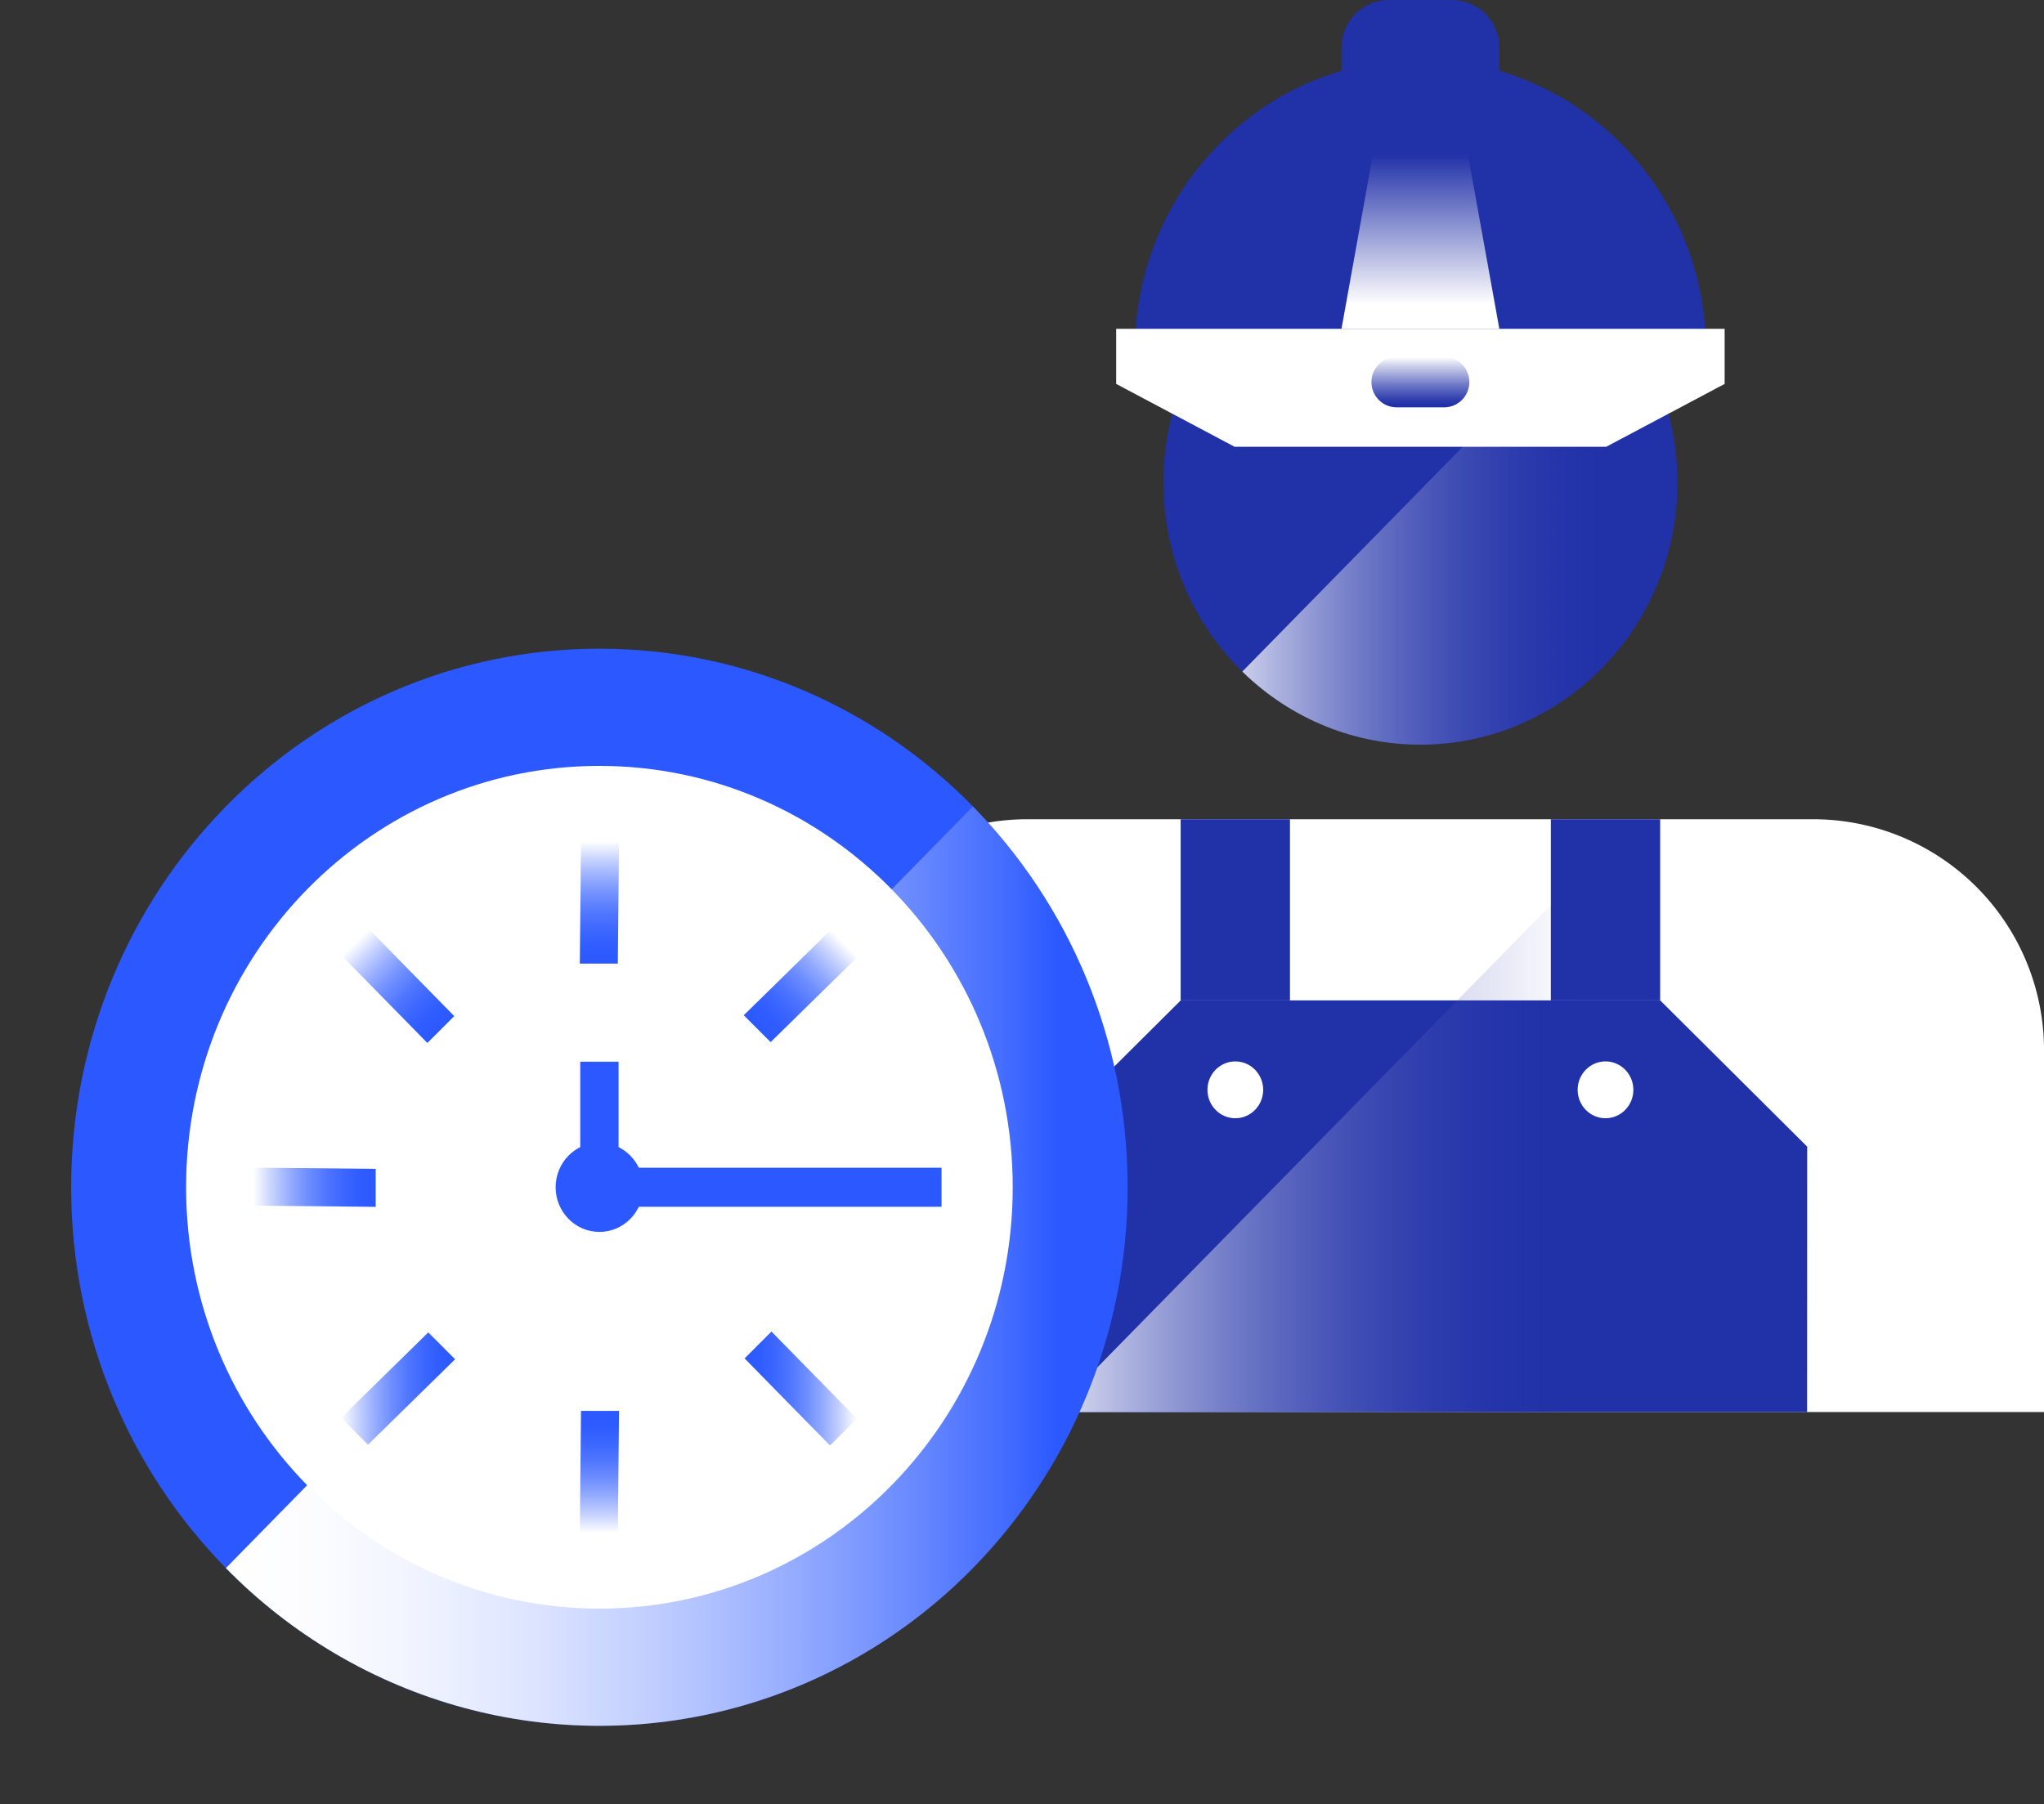 <?xml version="1.0" encoding="utf-8"?>
<svg xmlns="http://www.w3.org/2000/svg" xmlns:xlink="http://www.w3.org/1999/xlink" viewBox="0 0 207.213 182.927">
  <rect x="0" y="0" width="207.213" height="182.927" fill="#333333" stroke="none"/>
  <defs>
    <clipPath id="clip-path" transform="translate(7.215)">
      <ellipse cx="136.781" cy="48.937" rx="26.058" ry="26.573" fill="none"/>
    </clipPath>
    <linearGradient id="linear-gradient" x1="-4798.219" y1="4185.362" x2="-4797.276" y2="4185.362" gradientTransform="matrix(81.558, 0, 0, -73.546, 391435.681, 307865.56)" gradientUnits="userSpaceOnUse">
      <stop offset="0.107" stop-color="#fff"/>
      <stop offset="0.506" stop-color="#616dc1" stop-opacity="0.29"/>
      <stop offset="0.679" stop-color="#2131a8" stop-opacity="0"/>
    </linearGradient>
    <linearGradient id="linear-gradient-2" x1="-4553.913" y1="4317.951" x2="-4553.913" y2="4318.888" gradientTransform="matrix(15.309, 0, 0, -19.191, 69852.596, 82899.348)" gradientUnits="userSpaceOnUse">
      <stop offset="0.152" stop-color="#fff"/>
      <stop offset="1" stop-color="#fff" stop-opacity="0"/>
    </linearGradient>
    <clipPath id="clip-path-2" transform="translate(7.215)">
      <path d="M96.976,83.071h79.612A23.412,23.412,0,0,1,200,106.483v36.7H73.564v-36.7A23.412,23.412,0,0,1,96.976,83.07Z" fill="none"/>
    </clipPath>
    <linearGradient id="linear-gradient-3" x1="-4805.934" y1="4174.064" x2="-4804.991" y2="4174.064" gradientTransform="matrix(94.5, 0, 0, -96.775, 454259.977, 404041.091)" gradientUnits="userSpaceOnUse">
      <stop offset="0" stop-color="#fff"/>
      <stop offset="0.44" stop-color="#616dc1" stop-opacity="0.29"/>
      <stop offset="0.631" stop-color="#2131a8" stop-opacity="0"/>
    </linearGradient>
    <linearGradient id="linear-gradient-4" x1="-4370.224" y1="4842.869" x2="-4370.224" y2="4843.852" gradientTransform="matrix(9.497, 0, 0, -4.902, 41640.794, 23780.793)" gradientUnits="userSpaceOnUse">
      <stop offset="0" stop-color="#2131a8"/>
      <stop offset="0.139" stop-color="#2131a8" stop-opacity="0.902"/>
      <stop offset="0.412" stop-color="#2131a8" stop-opacity="0.651"/>
      <stop offset="0.788" stop-color="#2131a8" stop-opacity="0.243"/>
      <stop offset="1" stop-color="#2131a8" stop-opacity="0"/>
    </linearGradient>
    <clipPath id="clip-path-3" transform="translate(7.215)">
      <ellipse cx="53.552" cy="120.389" rx="53.552" ry="54.611" fill="none"/>
    </clipPath>
    <linearGradient id="linear-gradient-5" x1="-4816.772" y1="4169.914" x2="-4815.829" y2="4169.914" gradientTransform="matrix(121.589, 0, 0, -109.646, 585662.665, 457340.046)" gradientUnits="userSpaceOnUse">
      <stop offset="0.152" stop-color="#fff"/>
      <stop offset="0.231" stop-color="#fff" stop-opacity="0.98"/>
      <stop offset="0.322" stop-color="#fff" stop-opacity="0.925"/>
      <stop offset="0.418" stop-color="#fff" stop-opacity="0.835"/>
      <stop offset="0.518" stop-color="#fff" stop-opacity="0.71"/>
      <stop offset="0.621" stop-color="#fff" stop-opacity="0.549"/>
      <stop offset="0.727" stop-color="#fff" stop-opacity="0.349"/>
      <stop offset="0.833" stop-color="#fff" stop-opacity="0.122"/>
      <stop offset="0.883" stop-color="#fff" stop-opacity="0"/>
    </linearGradient>
    <linearGradient id="linear-gradient-6" x1="-5782.82" y1="4533.404" x2="-5782.82" y2="4534.962" gradientTransform="matrix(0, 3.723, 11.681, 0, -52847.198, 21649.828)" gradientUnits="userSpaceOnUse">
      <stop offset="0.152" stop-color="#fff"/>
      <stop offset="0.244" stop-color="#fbfcfe" stop-opacity="0.98"/>
      <stop offset="0.349" stop-color="#eff4fa" stop-opacity="0.925"/>
      <stop offset="0.46" stop-color="#dbe7f4" stop-opacity="0.835"/>
      <stop offset="0.576" stop-color="#bfd4ec" stop-opacity="0.71"/>
      <stop offset="0.696" stop-color="#9abde1" stop-opacity="0.549"/>
      <stop offset="0.819" stop-color="#6e9fd4" stop-opacity="0.349"/>
      <stop offset="0.942" stop-color="#3b7ec5" stop-opacity="0.122"/>
      <stop offset="1" stop-color="#206cbd" stop-opacity="0"/>
    </linearGradient>
    <linearGradient id="linear-gradient-7" x1="53.552" y1="85.343" x2="53.552" y2="97.71" gradientUnits="userSpaceOnUse">
      <stop offset="0" stop-color="#fff"/>
      <stop offset="0.022" stop-color="#f6f8ff"/>
      <stop offset="0.164" stop-color="#c1ceff"/>
      <stop offset="0.307" stop-color="#93aaff"/>
      <stop offset="0.449" stop-color="#6d8dff"/>
      <stop offset="0.591" stop-color="#5076ff"/>
      <stop offset="0.73" stop-color="#3c66ff"/>
      <stop offset="0.868" stop-color="#2f5cff"/>
      <stop offset="1" stop-color="#2b59ff"/>
    </linearGradient>
    <linearGradient id="linear-gradient-8" x1="69.589" y1="104.353" x2="78.334" y2="95.609" gradientUnits="userSpaceOnUse">
      <stop offset="0" stop-color="#2b59ff"/>
      <stop offset="0.132" stop-color="#2f5cff"/>
      <stop offset="0.27" stop-color="#3c66ff"/>
      <stop offset="0.409" stop-color="#5076ff"/>
      <stop offset="0.551" stop-color="#6d8dff"/>
      <stop offset="0.693" stop-color="#93aaff"/>
      <stop offset="0.836" stop-color="#c1ceff"/>
      <stop offset="0.978" stop-color="#f6f8ff"/>
      <stop offset="1" stop-color="#fff"/>
    </linearGradient>
    <linearGradient id="linear-gradient-9" x1="68.268" y1="140.798" x2="79.652" y2="140.798" xlink:href="#linear-gradient-8"/>
    <linearGradient id="linear-gradient-10" x1="53.552" y1="143.067" x2="53.552" y2="155.434" xlink:href="#linear-gradient-8"/>
    <linearGradient id="linear-gradient-11" x1="27.366" y1="140.798" x2="38.921" y2="140.798" xlink:href="#linear-gradient-7"/>
    <linearGradient id="linear-gradient-12" x1="18.506" y1="120.389" x2="30.873" y2="120.389" xlink:href="#linear-gradient-7"/>
    <linearGradient id="linear-gradient-13" x1="28.77" y1="95.609" x2="37.515" y2="104.354" xlink:href="#linear-gradient-7"/>
  </defs>
  <g id="Layer_2" data-name="Layer 2">
    <g id="Layer_1-2" data-name="Layer 1">
      <ellipse id="Ellipse_55" data-name="Ellipse 55" cx="143.996" cy="48.937" rx="26.058" ry="26.573" fill="#2131a8"/>
      <g clip-path="url(#clip-path)">
        <g id="Group_164" data-name="Group 164">
          <path id="Path_179" data-name="Path 179" d="M100.2,86.991,175.2,10.5l10.237,76.868Z" transform="translate(7.215)" fill="url(#linear-gradient)"/>
        </g>
      </g>
      <path id="Path_180" data-name="Path 180" d="M176.586,83.071H96.975a23.318,23.318,0,0,0-14.769,5.244c-5.273,4.292,7.457,10.836,7.457,18.167l7.917,36.7H200v-36.7A23.412,23.412,0,0,0,176.586,83.071Z" transform="translate(7.215)" fill="#fff"/>
      <rect id="Rectangle_165" data-name="Rectangle 165" x="119.691" y="83.071" width="11.081" height="18.37" fill="#2131a8"/>
      <rect id="Rectangle_166" data-name="Rectangle 166" x="157.219" y="83.071" width="11.081" height="18.37" fill="#2131a8"/>
      <path id="Path_181" data-name="Path 181" d="M175.983,143.185h-78.4V116.272l14.9-14.83h48.609l14.9,14.83Z" transform="translate(7.215)" fill="#2131a8"/>
      <ellipse id="Ellipse_57" data-name="Ellipse 57" cx="125.232" cy="110.509" rx="2.825" ry="2.882" fill="#fff"/>
      <ellipse id="Ellipse_58" data-name="Ellipse 58" cx="162.76" cy="110.509" rx="2.825" ry="2.882" fill="#fff"/>
      <path id="Path_182" data-name="Path 182" d="M107.829,35.568c0-16.3,12.96-29.525,28.951-29.525s28.951,13.219,28.951,29.525" transform="translate(7.215)" fill="#2131a8"/>
      <path id="Path_183" data-name="Path 183" d="M133.593,0h6.376a4.813,4.813,0,0,1,4.813,4.813h0v11.5h-16V4.813A4.813,4.813,0,0,1,133.593,0Z" transform="translate(7.215)" fill="#2131a8"/>
      <path id="Path_184" data-name="Path 184" d="M167.622,38.929l-12.006,6.376H117.945l-12.006-6.376V33.341h61.683Z" transform="translate(7.215)" fill="#fff"/>
      <path id="Path_185" data-name="Path 185" d="M144.781,33.342h-16l3.609-20.058h8.78Z" transform="translate(7.215)" fill="url(#linear-gradient-2)"/>
      <g clip-path="url(#clip-path-2)">
        <g id="Group_165" data-name="Group 165">
          <path id="Path_186" data-name="Path 186" d="M96.652,146.174,195.42,45.463l-1.23,101.146Z" transform="translate(7.215)" fill="url(#linear-gradient-3)"/>
        </g>
      </g>
      <path id="Rectangle_167" data-name="Rectangle 167" d="M134.379,36.182h4.8a2.562,2.562,0,0,1,2.561,2.561h0a2.562,2.562,0,0,1-2.561,2.562h-4.8a2.562,2.562,0,0,1-2.562-2.562h0A2.562,2.562,0,0,1,134.379,36.182Z" transform="translate(7.215)" fill="url(#linear-gradient-4)"/>
      <circle cx="60.768" cy="120.389" r="47.584" fill="#fff"/>
      <path id="Path_188" data-name="Path 188" d="M53.551,65.778C23.976,65.778,0,90.227,0,120.389S23.976,175,53.551,175,107.1,150.55,107.1,120.389,83.127,65.778,53.551,65.778Zm0,97.337c-23.14,0-41.9-19.126-41.9-42.726s18.76-42.727,41.9-42.727,41.9,19.127,41.9,42.727S76.692,163.115,53.551,163.115Z" transform="translate(7.215)" fill="#2b59ff"/>
      <g clip-path="url(#clip-path-3)">
        <path id="Path_189" data-name="Path 189" d="M-7.215,182.356,104.607,68.328l15.259,114.6Z" transform="translate(7.215)" fill="url(#linear-gradient-5)"/>
      </g>
      <rect id="Rectangle_168" data-name="Rectangle 168" x="83.242" y="118.444" width="12.209" height="3.891" fill="url(#linear-gradient-6)"/>
      <ellipse id="Ellipse_60" data-name="Ellipse 60" cx="60.767" cy="120.389" rx="4.44" ry="4.527" fill="#2b59ff"/>
      <rect id="Rectangle_169" data-name="Rectangle 169" x="60.489" y="118.408" width="34.961" height="3.961" fill="#2b59ff"/>
      <path id="Path_190" data-name="Path 190" d="M51.609,120.672V107.656h3.885v13.016Z" transform="translate(7.215)" fill="#2b59ff"/>
      <path id="Path_191" data-name="Path 191" d="M51.565,97.71h3.853l.121-12.367H51.686Z" transform="translate(7.215)" fill="url(#linear-gradient-7)"/>
      <path id="Path_192" data-name="Path 192" d="M68.184,102.948l2.724,2.725,8.831-8.659-2.725-2.725Z" transform="translate(7.215)" fill="url(#linear-gradient-8)"/>
      <path id="Path_193" data-name="Path 193" d="M70.993,135.02l-2.725,2.725,8.659,8.831,2.725-2.725Z" transform="translate(7.215)" fill="url(#linear-gradient-9)"/>
      <path id="Path_194" data-name="Path 194" d="M55.539,143.067H51.686l-.121,12.367h3.853Z" transform="translate(7.215)" fill="url(#linear-gradient-10)"/>
      <path id="Path_195" data-name="Path 195" d="M38.921,137.831,36.2,135.106l-8.83,8.659,2.724,2.725Z" transform="translate(7.215)" fill="url(#linear-gradient-11)"/>
      <path id="Path_196" data-name="Path 196" d="M30.873,122.376v-3.853L18.506,118.4v3.853Z" transform="translate(7.215)" fill="url(#linear-gradient-12)"/>
      <path id="Path_197" data-name="Path 197" d="M36.111,105.759l2.724-2.725-8.66-8.83L27.45,96.929Z" transform="translate(7.215)" fill="url(#linear-gradient-13)"/>
    </g>
  </g>
</svg>
